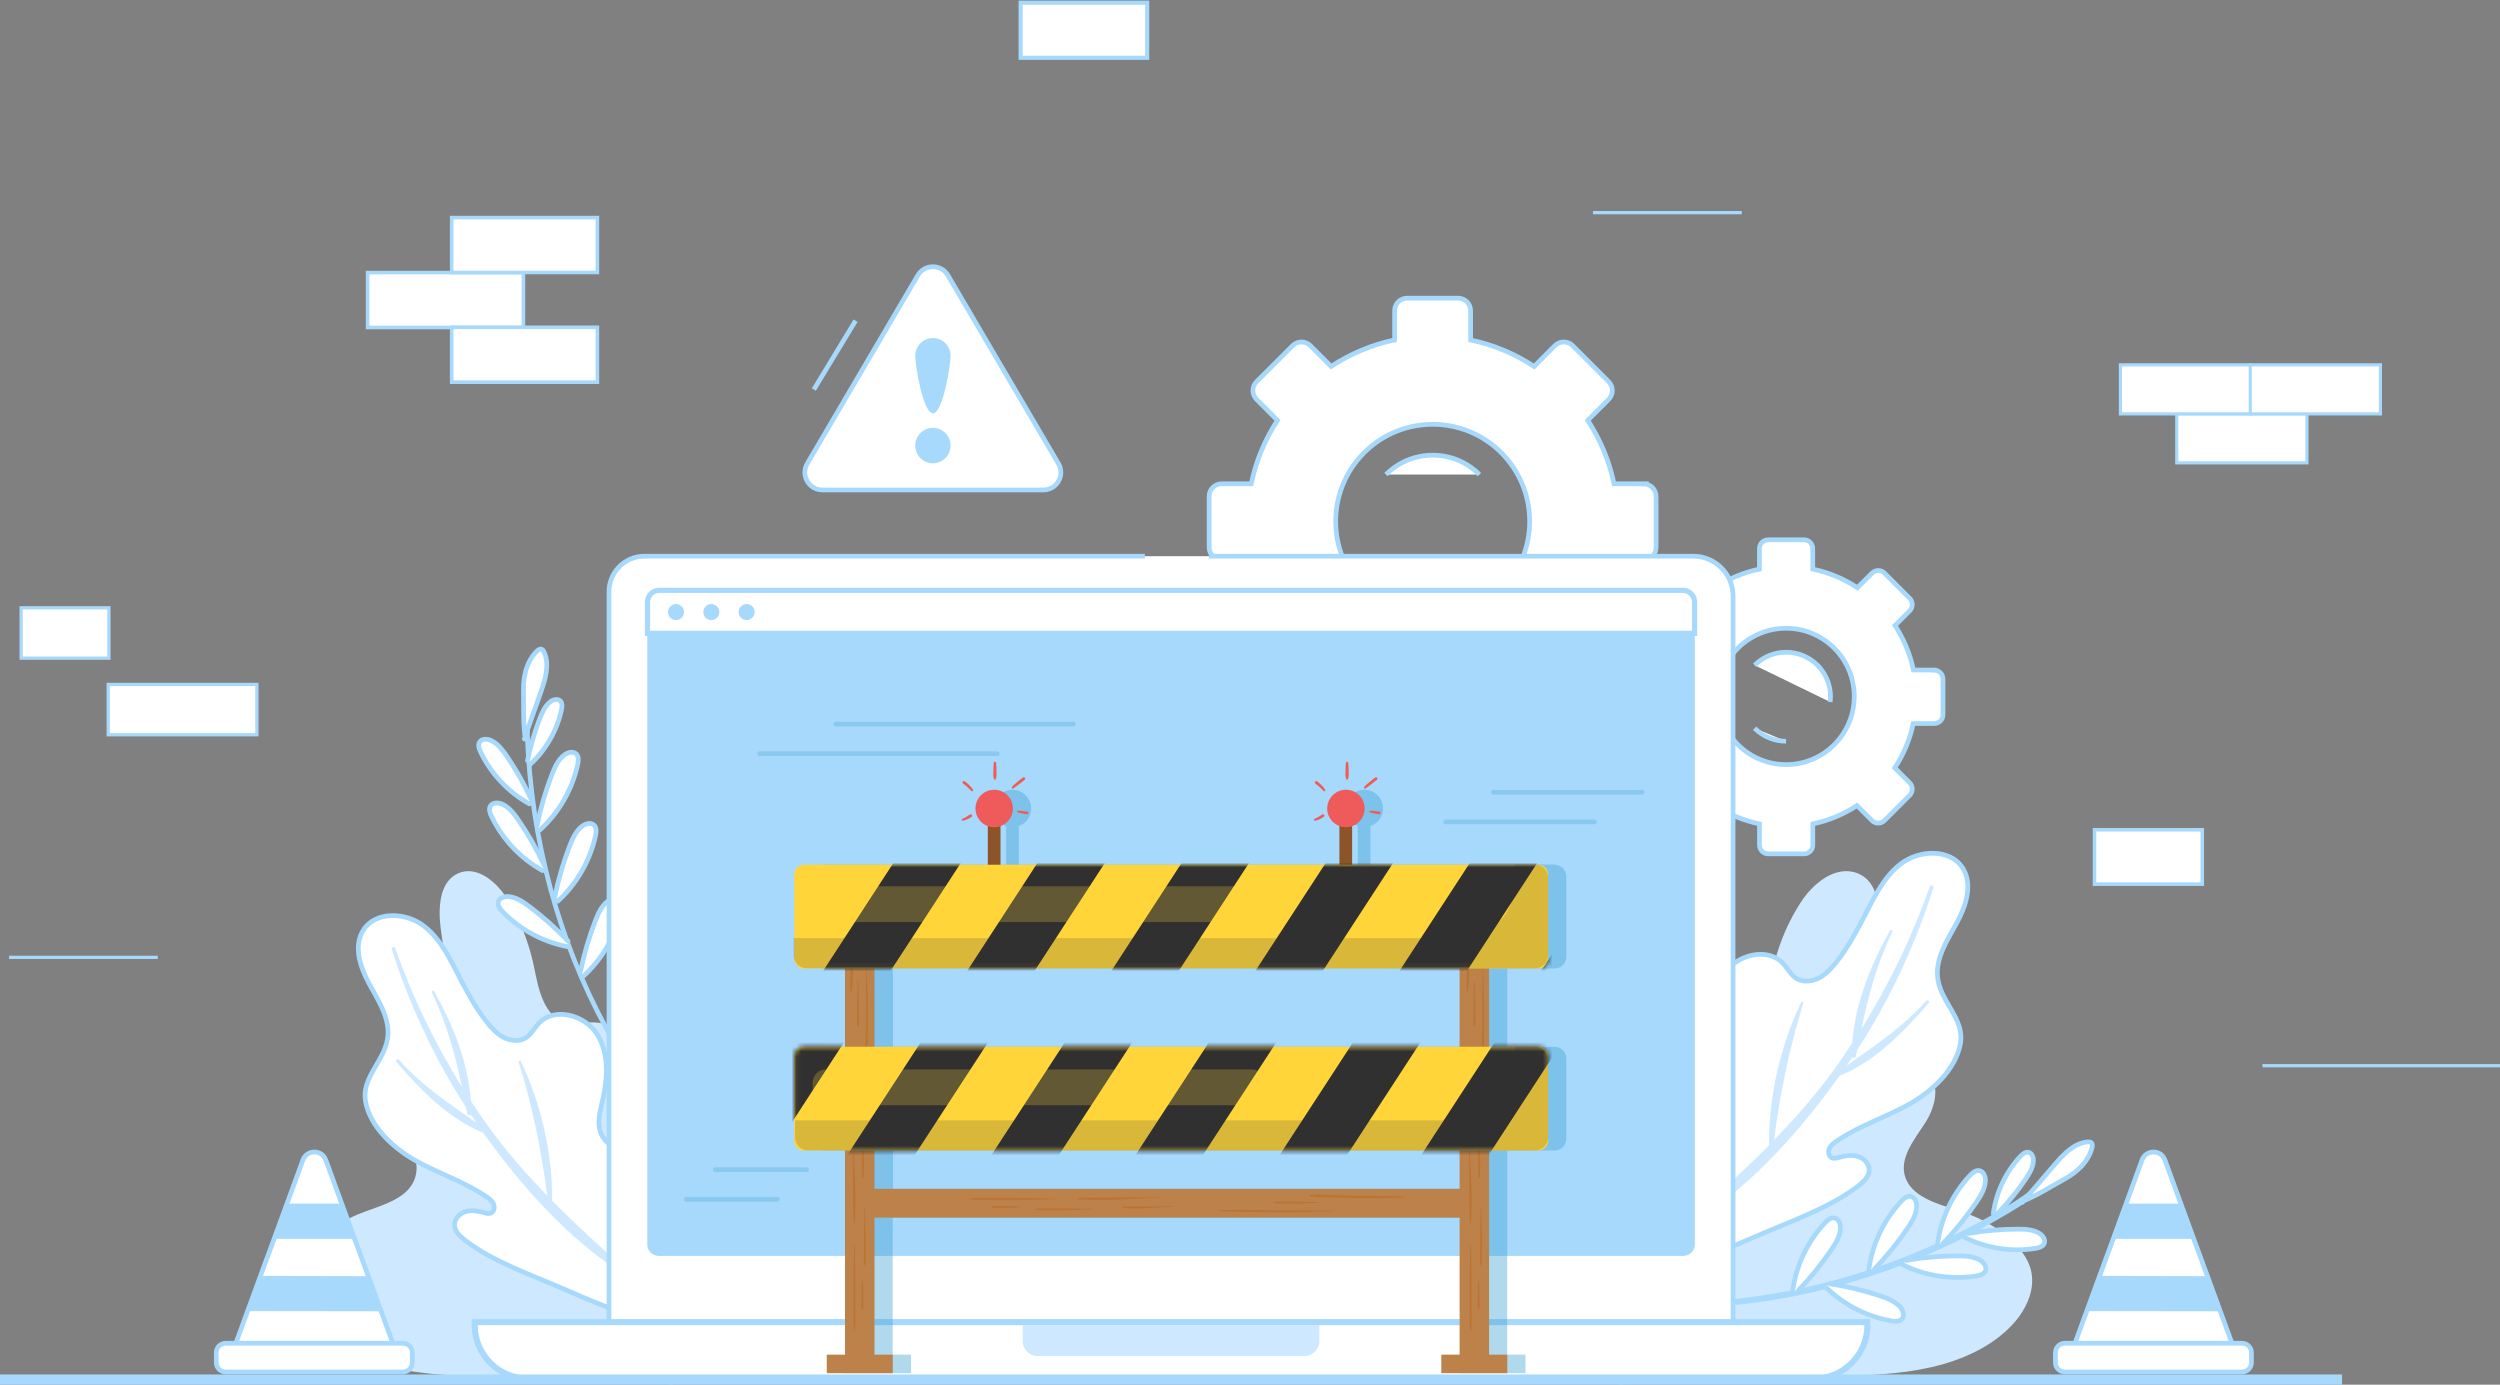 <svg width="529" height="293" viewBox="0 0 529 293" fill="none" xmlns="http://www.w3.org/2000/svg">
<rect x="0" y="0" width="529" height="293" fill="#808080" stroke="none"/>
<g clip-path="url(#clip0_2887_16519)">
<path d="M135.479 224.157C141.962 235.564 145.86 248.4 146.992 261.469C147.57 268.164 147.365 274.872 146.516 281.528C146.04 285.326 148.265 292.768 142.181 292.897C139.428 292.961 136.958 291.365 134.334 290.502C128.481 288.571 122.165 290.361 116.042 291.043C111.167 291.584 106.24 291.416 101.326 291.249C95.19 291.043 88.99 290.824 83.034 289.331C77.078 287.837 71.29 284.953 67.366 280.215C64.639 276.919 62.877 272.451 64.009 268.318C64.614 266.117 65.964 264.198 67.546 262.55C69.862 260.117 72.705 258.186 75.818 256.924C80.436 255.044 86.43 253.872 87.871 249.096C89.067 245.117 86.198 241.203 84.089 237.624C81.979 234.045 80.912 228.624 84.41 226.384C87.138 224.633 90.997 226.101 93.852 224.543C97.698 222.444 97.107 216.831 96.116 212.556C94.894 207.239 93.942 201.857 93.248 196.449C92.695 192.085 92.952 186.497 97.004 184.771C101.197 182.982 105.532 187.012 107.809 190.964C110.073 194.891 111.758 199.153 112.775 203.569C113.546 206.93 113.971 210.496 115.849 213.393C119.271 218.697 122.795 215.569 127.336 216.534C131.092 217.333 133.588 220.835 135.492 224.182L135.479 224.157Z" fill="#CEE9FF"/>
<path d="M143.892 282.056C143.403 280.756 133.356 278.464 131.697 277.833C127.671 276.314 123.696 274.692 119.76 272.953C112.749 269.863 104.478 267.121 98.419 262.447C97.326 261.61 96.181 260.529 96.181 259.151C96.181 257.851 97.287 256.731 98.535 256.37C99.782 255.997 101.133 256.229 102.394 256.589C102.87 256.731 103.384 256.872 103.847 256.692C104.529 256.422 104.722 255.495 104.452 254.812C104.169 254.143 103.564 253.666 102.96 253.254C98.226 249.997 92.605 248.272 87.614 245.401C83.176 242.851 78.236 238.345 77.336 232.989C76.461 227.8 81.671 224.311 82.082 219.161C82.404 215.195 79.986 211.616 78.094 208.114C76.191 204.625 74.75 200.183 76.873 196.823C79.445 192.728 85.864 192.999 89.698 195.947C93.518 198.895 95.512 203.556 97.763 207.831C99.564 211.23 102.522 216.573 105.635 218.942C107.282 220.204 109.726 220.667 111.437 219.483C112.504 218.736 113.109 217.487 113.997 216.534C117.277 213.019 123.709 214.732 126.307 218.788C128.906 222.843 128.584 228.096 127.516 232.796C127.053 234.83 126.461 236.916 126.886 238.95C127.31 240.984 129.163 242.916 131.208 242.581C132.482 242.375 133.549 241.358 134.848 241.28C136.379 241.19 137.704 242.504 138.18 243.971C138.656 245.439 138.476 247.023 138.347 248.555C137.318 260.567 139.801 270.983 143.904 282.082L143.892 282.056Z" fill="white" stroke="#A7D9FC" stroke-miterlimit="10"/>
<path d="M82.906 200.891C86.687 212.736 91.897 223.95 98.638 234.354C98.715 234.778 98.805 235.203 98.882 235.641C98.959 236.014 99.435 236.105 99.667 235.899C100.04 236.465 100.413 237.032 100.799 237.585C95.01 233.465 89.209 229.693 84.41 224.247C84.115 223.912 83.6 224.362 83.883 224.697C88.951 230.62 94.881 236.71 102.239 239.71H102.265C110.176 250.795 119.965 261.894 131.427 269.284C131.916 269.606 132.623 268.911 132.147 268.486C126.886 263.696 121.715 259.01 116.827 254.053C116.942 244.113 114.498 233.517 110.215 224.568C110.099 224.324 109.674 224.453 109.752 224.723C112.672 234.122 114.537 243.302 115.798 252.997C111.385 248.465 107.192 243.701 103.384 238.422C102.098 236.632 100.863 234.817 99.654 232.976C99.036 224.813 95.859 216.753 91.846 209.762C91.678 209.479 91.228 209.685 91.37 209.981C94.508 216.457 96.296 223.114 97.737 229.989C91.987 220.757 87.228 210.882 83.639 200.634C83.484 200.209 82.751 200.453 82.88 200.878L82.906 200.891Z" fill="#CEE9FF"/>
<path d="M130.346 221.234C119.464 202.694 113.186 181.321 111.797 159.794C111.437 154.219 111.411 148.476 113.302 143.21" stroke="#A7D9FC" stroke-linecap="round" stroke-linejoin="round"/>
<path d="M110.948 156.356C112.106 153.073 113.263 149.777 114.421 146.494C115.399 143.712 116.364 140.584 115.103 137.932C114.987 137.7 114.846 137.455 114.601 137.378C114.254 137.249 113.881 137.507 113.611 137.777C111.463 139.876 110.691 143.056 110.768 146.056C110.845 149.056 110.639 153.472 111.192 156.433" fill="white"/>
<path d="M110.948 156.356C112.106 153.073 113.263 149.777 114.421 146.494C115.399 143.712 116.364 140.584 115.103 137.932C114.987 137.7 114.846 137.455 114.601 137.378C114.254 137.249 113.881 137.507 113.611 137.777C111.463 139.876 110.691 143.056 110.768 146.056C110.845 149.056 110.639 153.472 111.192 156.433" stroke="#A7D9FC" stroke-linecap="round" stroke-linejoin="round"/>
<path d="M112.016 170.094C107.565 167.622 103.899 163.733 101.699 159.137C101.378 158.467 101.095 157.643 101.48 157.025C101.956 156.266 103.101 156.317 103.925 156.691C105.314 157.347 106.291 158.635 107.166 159.897C109.147 162.781 110.884 165.845 112.35 169.025" fill="white"/>
<path d="M112.016 170.094C107.565 167.622 103.899 163.733 101.699 159.137C101.378 158.467 101.095 157.643 101.48 157.025C101.956 156.266 103.101 156.317 103.925 156.691C105.314 157.347 106.291 158.635 107.166 159.897C109.147 162.781 110.884 165.845 112.35 169.025" stroke="#A7D9FC" stroke-linecap="round" stroke-linejoin="round"/>
<path d="M114.807 184.218C110.138 181.63 106.304 177.561 104.002 172.746C103.667 172.051 103.371 171.188 103.783 170.531C104.285 169.733 105.481 169.785 106.33 170.184C107.784 170.866 108.813 172.218 109.713 173.544C111.784 176.57 113.611 179.763 115.141 183.098" fill="white"/>
<path d="M114.807 184.218C110.138 181.63 106.304 177.561 104.002 172.746C103.667 172.051 103.371 171.188 103.783 170.531C104.285 169.733 105.481 169.785 106.33 170.184C107.784 170.866 108.813 172.218 109.713 173.544C111.784 176.57 113.611 179.763 115.141 183.098" stroke="#A7D9FC" stroke-linecap="round" stroke-linejoin="round"/>
<path d="M120.235 200.337C114.987 199.372 110.06 196.732 106.343 192.909C105.803 192.355 105.249 191.634 105.43 190.874C105.648 189.96 106.806 189.625 107.745 189.728C109.34 189.921 110.742 190.861 112.029 191.84C114.961 194.042 117.701 196.501 120.21 199.166" fill="white"/>
<path d="M120.235 200.337C114.987 199.372 110.06 196.732 106.343 192.909C105.803 192.355 105.249 191.634 105.43 190.874C105.648 189.96 106.806 189.625 107.745 189.728C109.34 189.921 110.742 190.861 112.029 191.84C114.961 194.042 117.701 196.501 120.21 199.166" stroke="#A7D9FC" stroke-linecap="round" stroke-linejoin="round"/>
<path d="M112.119 161.802C115.476 158.751 117.843 154.644 118.808 150.202C118.949 149.558 119.026 148.785 118.563 148.322C117.997 147.755 117.007 148.039 116.389 148.541C115.322 149.39 114.743 150.704 114.241 151.978C113.122 154.888 112.234 157.888 111.617 160.939" fill="white"/>
<path d="M112.119 161.802C115.476 158.751 117.843 154.644 118.808 150.202C118.949 149.558 119.026 148.785 118.563 148.322C117.997 147.755 117.007 148.039 116.389 148.541C115.322 149.39 114.743 150.704 114.241 151.978C113.122 154.888 112.234 157.888 111.617 160.939" stroke="#A7D9FC" stroke-linecap="round" stroke-linejoin="round"/>
<path d="M114.254 175.617C118.254 171.974 121.084 167.068 122.242 161.776C122.409 161.004 122.499 160.09 121.946 159.536C121.265 158.867 120.094 159.201 119.348 159.794C118.074 160.811 117.38 162.382 116.788 163.901C115.45 167.364 114.395 170.956 113.649 174.6" fill="white"/>
<path d="M114.254 175.617C118.254 171.974 121.084 167.068 122.242 161.776C122.409 161.004 122.499 160.09 121.946 159.536C121.265 158.867 120.094 159.201 119.348 159.794C118.074 160.811 117.38 162.382 116.788 163.901C115.45 167.364 114.395 170.956 113.649 174.6" stroke="#A7D9FC" stroke-linecap="round" stroke-linejoin="round"/>
<path d="M118.023 190.694C122.023 187.05 124.853 182.145 126.011 176.853C126.178 176.081 126.268 175.167 125.715 174.613C125.034 173.943 123.863 174.278 123.117 174.87C121.843 175.888 121.149 177.458 120.557 178.978C119.219 182.441 118.164 186.033 117.418 189.677" fill="white"/>
<path d="M118.023 190.694C122.023 187.05 124.853 182.145 126.011 176.853C126.178 176.081 126.268 175.167 125.715 174.613C125.034 173.943 123.863 174.278 123.117 174.87C121.843 175.888 121.149 177.458 120.557 178.978C119.219 182.441 118.164 186.033 117.418 189.677" stroke="#A7D9FC" stroke-linecap="round" stroke-linejoin="round"/>
<path d="M123.438 206.569C127.439 202.925 130.269 198.02 131.427 192.728C131.594 191.956 131.684 191.042 131.131 190.488C130.449 189.818 129.278 190.153 128.532 190.745C127.259 191.763 126.564 193.333 125.973 194.853C124.635 198.316 123.58 201.908 122.834 205.552" fill="white"/>
<path d="M123.438 206.569C127.439 202.925 130.269 198.02 131.427 192.728C131.594 191.956 131.684 191.042 131.131 190.488C130.449 189.818 129.278 190.153 128.532 190.745C127.259 191.763 126.564 193.333 125.973 194.853C124.635 198.316 123.58 201.908 122.834 205.552" stroke="#A7D9FC" stroke-linecap="round" stroke-linejoin="round"/>
<path d="M350.351 224.157C343.161 235.564 338.838 248.4 337.591 261.469C336.947 268.164 337.179 274.872 338.118 281.528C338.658 285.326 336.188 292.768 342.929 292.897C345.978 292.961 348.73 291.365 351.625 290.502C358.108 288.571 365.119 290.361 371.911 291.043C377.326 291.584 382.793 291.416 388.234 291.249C395.039 291.043 401.921 290.824 408.52 289.331C415.132 287.837 421.551 284.953 425.899 280.215C428.935 276.919 430.877 272.451 429.629 268.318C428.96 266.117 427.455 264.198 425.706 262.55C423.133 260.117 419.982 258.186 416.534 256.924C411.414 255.044 404.764 253.872 403.156 249.096C401.818 245.117 405.008 241.203 407.35 237.624C409.691 234.045 410.874 228.624 406.989 226.384C403.954 224.633 399.683 226.101 396.518 224.543C392.248 222.444 392.917 216.831 393.997 212.556C395.348 207.239 396.416 201.857 397.175 196.449C397.792 192.085 397.496 186.497 393.007 184.771C388.363 182.982 383.552 187.012 381.018 190.964C378.497 194.891 376.644 199.153 375.512 203.569C374.663 206.93 374.187 210.496 372.103 213.393C368.309 218.697 364.398 215.569 359.356 216.534C355.188 217.333 352.409 220.835 350.3 224.182L350.351 224.157Z" fill="#CEE9FF"/>
<path d="M346.634 271.022C347.122 269.683 357.426 267.34 359.124 266.696C363.24 265.138 367.331 263.477 371.357 261.7C378.548 258.533 387.012 255.714 393.225 250.937C394.345 250.074 395.515 248.967 395.515 247.551C395.515 246.212 394.383 245.079 393.097 244.692C391.81 244.319 390.434 244.538 389.148 244.911C388.659 245.053 388.131 245.207 387.668 245.014C386.974 244.731 386.768 243.791 387.051 243.096C387.334 242.401 387.964 241.924 388.582 241.499C393.431 238.152 399.194 236.388 404.314 233.465C408.867 230.852 413.91 226.242 414.836 220.757C415.737 215.453 410.385 211.874 409.974 206.582C409.652 202.526 412.109 198.844 414.064 195.265C416.02 191.685 417.486 187.14 415.325 183.703C412.688 179.518 406.115 179.789 402.191 182.802C398.281 185.827 396.235 190.604 393.933 194.969C392.093 198.458 389.058 203.93 385.867 206.35C384.169 207.638 381.674 208.114 379.925 206.904C378.831 206.131 378.214 204.857 377.3 203.878C373.943 200.273 367.357 202.037 364.694 206.183C362.031 210.341 362.353 215.723 363.446 220.526C363.922 222.599 364.527 224.749 364.089 226.835C363.652 228.92 361.761 230.89 359.664 230.555C358.352 230.337 357.259 229.307 355.934 229.229C354.365 229.139 353.001 230.491 352.525 231.985C352.049 233.491 352.216 235.1 352.358 236.671C353.413 248.98 350.866 259.653 346.659 271.009L346.634 271.022Z" fill="white" stroke="#A7D9FC" stroke-miterlimit="10"/>
<path d="M409.112 187.874C405.24 200.016 399.902 211.5 392.994 222.161C392.904 222.599 392.827 223.036 392.737 223.474C392.659 223.86 392.171 223.951 391.926 223.732C391.54 224.311 391.154 224.89 390.769 225.457C396.699 221.234 402.642 217.371 407.555 211.783C407.851 211.436 408.392 211.899 408.096 212.247C402.899 218.311 396.827 224.556 389.289 227.633C389.289 227.633 389.263 227.633 389.251 227.633C381.147 238.989 371.126 250.357 359.369 257.928C358.867 258.25 358.147 257.542 358.635 257.104C364.025 252.199 369.325 247.396 374.342 242.323C374.213 232.139 376.734 221.285 381.108 212.105C381.224 211.861 381.661 211.977 381.584 212.26C378.6 221.89 376.683 231.289 375.384 241.229C379.899 236.581 384.195 231.701 388.106 226.307C389.431 224.478 390.691 222.611 391.926 220.719C392.569 212.35 395.811 204.11 399.927 196.938C400.095 196.642 400.558 196.848 400.416 197.17C397.2 203.814 395.374 210.625 393.894 217.667C399.786 208.204 404.661 198.084 408.34 187.591C408.494 187.153 409.253 187.398 409.112 187.849V187.874Z" fill="#CEE9FF"/>
<path d="M363.343 276.34C368.72 276.146 374.084 275.348 379.359 274.331C384.633 273.314 389.971 271.923 395.155 270.262C405.484 266.941 415.441 262.421 424.767 256.859C429.591 253.975 434.582 250.692 437.695 245.877C438.055 245.323 437.193 244.641 436.768 245.169C433.578 249.134 429.616 252.186 425.307 254.838C420.998 257.49 416.174 260.117 411.402 262.357C401.728 266.915 391.553 270.378 381.095 272.631C375.229 273.893 369.299 274.666 363.331 275.335C362.687 275.413 362.662 276.391 363.331 276.365L363.343 276.34Z" fill="#A7D9FC"/>
<path d="M427.905 254.426C430.169 251.787 432.446 249.134 434.71 246.495C436.627 244.267 438.852 241.86 441.785 241.628C442.042 241.602 442.325 241.615 442.518 241.783C442.801 242.027 442.763 242.478 442.673 242.838C441.94 245.748 439.573 248.001 436.936 249.443C434.299 250.885 430.581 253.254 427.751 254.259" fill="white"/>
<path d="M427.905 254.426C430.169 251.787 432.446 249.134 434.71 246.495C436.627 244.267 438.852 241.86 441.785 241.628C442.042 241.602 442.325 241.615 442.518 241.783C442.801 242.027 442.763 242.478 442.673 242.838C441.94 245.748 439.573 248.001 436.936 249.443C434.299 250.885 430.581 253.254 427.751 254.259" stroke="#A7D9FC" stroke-linecap="round" stroke-linejoin="round"/>
<path d="M415.814 261.881C420.38 264.147 425.654 264.958 430.684 264.16C431.417 264.044 432.253 263.812 432.549 263.13C432.909 262.306 432.215 261.391 431.443 260.928C430.118 260.155 428.497 260.078 426.966 260.091C423.468 260.091 419.969 260.4 416.521 260.992" fill="white"/>
<path d="M415.814 261.881C420.38 264.147 425.654 264.958 430.684 264.16C431.417 264.044 432.253 263.812 432.549 263.13C432.909 262.306 432.215 261.391 431.443 260.928C430.118 260.155 428.497 260.078 426.966 260.091C423.468 260.091 419.969 260.4 416.521 260.992" stroke="#A7D9FC" stroke-linecap="round" stroke-linejoin="round"/>
<path d="M402.603 267.61C407.375 269.979 412.907 270.829 418.168 270.005C418.94 269.889 419.801 269.644 420.11 268.936C420.483 268.074 419.763 267.108 418.94 266.632C417.55 265.821 415.865 265.743 414.257 265.743C410.591 265.743 406.925 266.065 403.323 266.696" fill="white"/>
<path d="M402.603 267.61C407.375 269.979 412.907 270.829 418.168 270.005C418.94 269.889 419.801 269.644 420.11 268.936C420.483 268.074 419.763 267.108 418.94 266.632C417.55 265.821 415.865 265.743 414.257 265.743C410.591 265.743 406.925 266.065 403.323 266.696" stroke="#A7D9FC" stroke-linecap="round" stroke-linejoin="round"/>
<path d="M386.266 272.284C390.048 276.056 395.001 278.618 400.262 279.507C401.021 279.636 401.934 279.687 402.449 279.108C403.079 278.412 402.693 277.267 402.076 276.558C401.008 275.348 399.438 274.743 397.908 274.228C394.435 273.069 390.859 272.207 387.231 271.64" fill="white"/>
<path d="M386.266 272.284C390.048 276.056 395.001 278.618 400.262 279.507C401.021 279.636 401.934 279.687 402.449 279.108C403.079 278.412 402.693 277.267 402.076 276.558C401.008 275.348 399.438 274.743 397.908 274.228C394.435 273.069 390.859 272.207 387.231 271.64" stroke="#A7D9FC" stroke-linecap="round" stroke-linejoin="round"/>
<path d="M421.782 256.782C422.387 252.289 424.419 248.001 427.52 244.679C427.97 244.203 428.549 243.701 429.205 243.817C429.989 243.958 430.324 244.937 430.26 245.735C430.169 247.1 429.411 248.323 428.652 249.456C426.902 252.031 424.934 254.465 422.773 256.705" fill="white"/>
<path d="M421.782 256.782C422.387 252.289 424.419 248.001 427.52 244.679C427.97 244.203 428.549 243.701 429.205 243.817C429.989 243.958 430.324 244.937 430.26 245.735C430.169 247.1 429.411 248.323 428.652 249.456C426.902 252.031 424.934 254.465 422.773 256.705" stroke="#A7D9FC" stroke-linecap="round" stroke-linejoin="round"/>
<path d="M409.987 263.181C410.707 257.812 413.138 252.688 416.83 248.735C417.37 248.156 418.065 247.564 418.837 247.705C419.776 247.885 420.175 249.044 420.097 249.997C419.982 251.632 419.094 253.087 418.168 254.439C416.071 257.516 413.73 260.413 411.157 263.091" fill="white"/>
<path d="M409.987 263.181C410.707 257.812 413.138 252.688 416.83 248.735C417.37 248.156 418.065 247.564 418.837 247.705C419.776 247.885 420.175 249.044 420.097 249.997C419.982 251.632 419.094 253.087 418.168 254.439C416.071 257.516 413.73 260.413 411.157 263.091" stroke="#A7D9FC" stroke-linecap="round" stroke-linejoin="round"/>
<path d="M395.451 268.64C396.171 263.271 398.602 258.147 402.294 254.194C402.834 253.615 403.529 253.023 404.301 253.164C405.24 253.345 405.639 254.503 405.562 255.456C405.446 257.091 404.558 258.546 403.632 259.898C401.548 262.975 399.194 265.872 396.621 268.55" fill="white"/>
<path d="M395.451 268.64C396.171 263.271 398.602 258.147 402.294 254.194C402.834 253.615 403.529 253.023 404.301 253.164C405.24 253.345 405.639 254.503 405.562 255.456C405.446 257.091 404.558 258.546 403.632 259.898C401.548 262.975 399.194 265.872 396.621 268.55" stroke="#A7D9FC" stroke-linecap="round" stroke-linejoin="round"/>
<path d="M379.32 273.198C380.04 267.829 382.471 262.705 386.163 258.752C386.704 258.173 387.398 257.58 388.17 257.722C389.109 257.902 389.508 259.061 389.431 260.014C389.315 261.649 388.427 263.104 387.501 264.456C385.404 267.533 383.063 270.43 380.491 273.108" fill="white"/>
<path d="M379.32 273.198C380.04 267.829 382.471 262.705 386.163 258.752C386.704 258.173 387.398 257.58 388.17 257.722C389.109 257.902 389.508 259.061 389.431 260.014C389.315 261.649 388.427 263.104 387.501 264.456C385.404 267.533 383.063 270.43 380.491 273.108" stroke="#A7D9FC" stroke-linecap="round" stroke-linejoin="round"/>
<path d="M347.791 102.37H341.527C340.524 97.504 338.594 92.972 335.97 88.942L340.395 84.513C341.424 83.483 341.424 81.809 340.395 80.766L332.767 73.131C331.738 72.101 330.065 72.101 329.024 73.131L324.624 77.547C320.598 74.895 316.057 72.963 311.182 71.946V65.74C311.182 64.273 309.998 63.088 308.532 63.088H297.752C296.286 63.088 295.102 64.273 295.102 65.74V71.933C290.227 72.951 285.686 74.895 281.66 77.534L277.261 73.131C276.232 72.101 274.559 72.101 273.517 73.131L265.889 80.766C264.86 81.796 264.86 83.47 265.889 84.513L270.314 88.942C267.69 92.972 265.761 97.504 264.77 102.37H258.506C257.039 102.37 255.856 103.555 255.856 105.023V115.812C255.856 117.28 257.039 118.464 258.506 118.464H264.822C265.838 123.305 267.767 127.825 270.392 131.829L265.889 136.335C264.86 137.365 264.86 139.039 265.889 140.082L273.517 147.717C274.546 148.747 276.219 148.747 277.261 147.717L281.776 143.197C285.776 145.811 290.266 147.73 295.102 148.734V155.12C295.102 156.588 296.286 157.772 297.752 157.772H308.532C309.998 157.772 311.182 156.588 311.182 155.12V148.734C316.018 147.73 320.508 145.811 324.508 143.197L329.024 147.717C330.053 148.747 331.725 148.747 332.767 147.717L340.395 140.082C341.424 139.052 341.424 137.378 340.395 136.335L335.893 131.829C338.517 127.825 340.446 123.318 341.463 118.477H347.779C349.245 118.477 350.428 117.293 350.428 115.825V105.036C350.428 103.568 349.245 102.383 347.779 102.383L347.791 102.37ZM288.645 124.838C280.631 116.829 280.631 103.812 288.645 95.791C296.659 87.783 309.651 87.783 317.665 95.791C325.679 103.812 325.679 116.829 317.665 124.838C309.651 132.859 296.659 132.859 288.645 124.838ZM293.276 100.413C298.73 94.954 307.58 94.954 313.047 100.413H293.276Z" fill="white"/>
<path d="M293.276 100.413C298.73 94.954 307.58 94.954 313.047 100.413M347.791 102.37H341.527C340.524 97.504 338.594 92.972 335.97 88.942L340.395 84.513C341.424 83.483 341.424 81.809 340.395 80.766L332.767 73.131C331.738 72.101 330.065 72.101 329.024 73.131L324.624 77.547C320.598 74.895 316.057 72.963 311.182 71.946V65.74C311.182 64.273 309.998 63.088 308.532 63.088H297.752C296.286 63.088 295.102 64.273 295.102 65.74V71.933C290.227 72.951 285.686 74.895 281.66 77.534L277.261 73.131C276.232 72.101 274.559 72.101 273.517 73.131L265.889 80.766C264.86 81.796 264.86 83.47 265.889 84.513L270.314 88.942C267.69 92.972 265.761 97.504 264.77 102.37H258.506C257.039 102.37 255.856 103.555 255.856 105.023V115.812C255.856 117.28 257.039 118.464 258.506 118.464H264.822C265.838 123.305 267.767 127.825 270.392 131.829L265.889 136.335C264.86 137.365 264.86 139.039 265.889 140.082L273.517 147.717C274.546 148.747 276.219 148.747 277.261 147.717L281.776 143.197C285.776 145.811 290.266 147.73 295.102 148.734V155.12C295.102 156.588 296.286 157.772 297.752 157.772H308.532C309.998 157.772 311.182 156.588 311.182 155.12V148.734C316.018 147.73 320.508 145.811 324.508 143.197L329.024 147.717C330.053 148.747 331.725 148.747 332.767 147.717L340.395 140.082C341.424 139.052 341.424 137.378 340.395 136.335L335.893 131.829C338.517 127.825 340.446 123.318 341.463 118.477H347.779C349.245 118.477 350.428 117.293 350.428 115.825V105.036C350.428 103.568 349.245 102.383 347.779 102.383L347.791 102.37ZM288.645 124.838C280.631 116.829 280.631 103.812 288.645 95.791C296.659 87.783 309.651 87.783 317.665 95.791C325.679 103.812 325.679 116.829 317.665 124.838C309.651 132.859 296.659 132.859 288.645 124.838Z" stroke="#A7D9FC" stroke-miterlimit="10"/>
<path d="M409.279 141.781H404.88C404.172 138.356 402.822 135.176 400.982 132.357L404.095 129.241C404.815 128.52 404.815 127.335 404.095 126.614L398.744 121.258C398.023 120.537 396.84 120.537 396.12 121.258L393.02 124.361C390.19 122.494 387.012 121.142 383.578 120.421V116.07C383.578 115.04 382.742 114.216 381.725 114.216H374.149C373.12 114.216 372.296 115.052 372.296 116.07V120.421C368.875 121.142 365.685 122.494 362.855 124.361L359.767 121.271C359.047 120.55 357.864 120.55 357.143 121.271L351.792 126.627C351.072 127.348 351.072 128.533 351.792 129.254L354.905 132.369C353.065 135.202 351.715 138.382 351.007 141.807H346.608C345.579 141.807 344.756 142.644 344.756 143.661V151.244C344.756 152.274 345.592 153.099 346.608 153.099H351.046C351.766 156.498 353.117 159.665 354.956 162.484L351.792 165.652C351.072 166.373 351.072 167.557 351.792 168.278L357.143 173.634C357.864 174.355 359.047 174.355 359.767 173.634L362.945 170.454C365.749 172.295 368.913 173.634 372.309 174.343V178.823C372.309 179.853 373.145 180.677 374.162 180.677H381.738C382.767 180.677 383.591 179.84 383.591 178.823V174.343C386.987 173.634 390.138 172.282 392.942 170.454L396.12 173.634C396.84 174.355 398.023 174.355 398.744 173.634L404.095 168.278C404.815 167.557 404.815 166.373 404.095 165.652L400.931 162.484C402.783 159.678 404.134 156.51 404.841 153.099H409.279C410.308 153.099 411.131 152.262 411.131 151.244V143.661C411.131 142.631 410.295 141.807 409.279 141.807V141.781ZM367.743 157.566C362.108 151.94 362.108 142.798 367.743 137.159C373.377 131.533 382.497 131.533 388.131 137.159C393.766 142.798 393.766 151.94 388.131 157.566C382.497 163.205 373.377 163.205 367.743 157.566Z" fill="white" stroke="#A7D9FC" stroke-miterlimit="10"/>
<path d="M377.931 156.845C375.525 156.845 373.12 155.931 371.28 154.09L377.931 156.845Z" fill="white"/>
<path d="M377.931 156.845C375.525 156.845 373.12 155.931 371.28 154.09" stroke="#A7D9FC" stroke-miterlimit="10"/>
<path d="M371.28 140.764C374.959 137.095 380.915 137.095 384.581 140.764C386.704 142.888 387.604 145.773 387.27 148.541" fill="white"/>
<path d="M371.28 140.764C374.959 137.095 380.915 137.095 384.581 140.764C386.704 142.888 387.604 145.773 387.27 148.541" stroke="#A7D9FC" stroke-miterlimit="10"/>
<path d="M255.804 117.692H358.288C362.945 117.692 366.714 121.464 366.714 126.125V280.395H128.867V125.198C128.867 121.052 132.224 117.692 136.366 117.692H242.246" fill="white"/>
<path d="M255.804 117.692H358.288C362.945 117.692 366.714 121.464 366.714 126.125V280.395H128.867V125.198C128.867 121.052 132.224 117.692 136.366 117.692H242.246" stroke="#A7D9FC" stroke-miterlimit="10"/>
<path d="M111.771 291.738C105.532 291.738 100.451 286.652 100.451 280.408V279.764H395.142V280.408C395.142 286.652 390.061 291.738 383.822 291.738H111.771Z" fill="white"/>
<path d="M394.499 280.395C394.499 286.305 389.714 291.082 383.822 291.082H111.771C105.867 291.082 101.095 286.292 101.095 280.395H394.499ZM395.785 279.108H99.808V280.395C99.808 287 105.172 292.369 111.771 292.369H383.809C390.408 292.369 395.772 287 395.772 280.395V279.108H395.785Z" fill="#A7D9FC"/>
<path d="M216.403 280.395H279.177V283.743C279.177 285.507 277.749 286.949 275.974 286.949H219.593C217.831 286.949 216.39 285.52 216.39 283.743V280.395H216.403Z" fill="#CEE9FF"/>
<path d="M359.124 127.232V263.374C359.124 264.971 357.774 266.258 356.114 266.258H139.479C137.82 266.258 136.469 264.971 136.469 263.374V127.232C136.469 125.636 137.82 124.348 139.479 124.348H356.114C357.774 124.348 359.124 125.636 359.124 127.232Z" fill="#A7D9FC" stroke="white" stroke-miterlimit="10"/>
<path d="M137.01 134.018V127.4C137.01 126.035 138.116 124.915 139.479 124.915H356.114C357.478 124.915 358.584 126.022 358.584 127.4V134.018H137.01Z" fill="white"/>
<path d="M356.114 125.468C357.169 125.468 358.031 126.331 358.031 127.4V133.464H137.563V127.4C137.563 126.331 138.425 125.468 139.479 125.468H356.114ZM356.114 124.361H139.479C137.82 124.361 136.456 125.713 136.456 127.4V134.571H359.124V127.4C359.124 125.713 357.774 124.361 356.101 124.361H356.114Z" fill="#A7D9FC"/>
<path d="M495.581 290.837H0V293H495.581V290.837Z" fill="#A7D9FC"/>
<path d="M242.748 0.566H215.966V12.231H242.748V0.566Z" fill="white" stroke="#A7D9FC" stroke-width="0.87" stroke-miterlimit="10"/>
<path d="M23.051 128.61H4.476V139.271H23.051V128.61Z" fill="white" stroke="#A7D9FC" stroke-width="0.69" stroke-miterlimit="10"/>
<path d="M110.755 57.681H77.786V69.294H110.755V57.681Z" fill="white" stroke="#A7D9FC" stroke-width="0.76" stroke-miterlimit="10"/>
<path d="M126.41 69.255H95.576V80.869H126.41V69.255Z" fill="white" stroke="#A7D9FC" stroke-width="0.76" stroke-miterlimit="10"/>
<path d="M126.41 46.042H95.576V57.655H126.41V46.042Z" fill="white" stroke="#A7D9FC" stroke-width="0.76" stroke-miterlimit="10"/>
<path d="M488.145 87.564H460.605V97.941H488.145V87.564Z" fill="white" stroke="#A7D9FC" stroke-width="0.67" stroke-miterlimit="10"/>
<path d="M476.221 77.2H448.68V87.577H476.221V77.2Z" fill="white" stroke="#A7D9FC" stroke-width="0.67" stroke-miterlimit="10"/>
<path d="M503.697 77.2H476.157V87.577H503.697V77.2Z" fill="white" stroke="#A7D9FC" stroke-width="0.67" stroke-miterlimit="10"/>
<path d="M466.007 175.579H443.2V187.089H466.007V175.579Z" fill="white" stroke="#A7D9FC" stroke-width="0.75" stroke-miterlimit="10"/>
<path d="M54.361 144.82H22.897V155.48H54.361V144.82Z" fill="white" stroke="#A7D9FC" stroke-width="0.69" stroke-miterlimit="10"/>
<g style="mix-blend-mode:multiply" opacity="0.4">
<g style="mix-blend-mode:screen" opacity="0.24">
<path d="M207.849 165.549L209.586 167.21C209.084 166.579 208.505 166.012 207.849 165.549Z" fill="#3CA1D3"/>
</g>
<g style="mix-blend-mode:screen" opacity="0.24">
<path d="M207.527 173.48C208.171 173.3 208.775 173.004 209.303 172.604L207.527 173.48Z" fill="#3CA1D3"/>
</g>
<g style="mix-blend-mode:screen" opacity="0.24">
<path d="M282.38 165.549L284.117 167.21C283.615 166.579 283.036 166.012 282.38 165.549Z" fill="#3CA1D3"/>
</g>
<g style="mix-blend-mode:screen" opacity="0.24">
<path d="M282.059 173.48C282.702 173.3 283.307 173.004 283.834 172.604L282.059 173.48Z" fill="#3CA1D3"/>
</g>
<path d="M329.332 183.007C329.126 182.956 328.921 182.93 328.702 182.93H324.457V182.969H289.996V174.793C291.539 174.252 292.658 172.797 292.658 171.072C292.658 168.883 290.883 167.107 288.696 167.107C286.51 167.107 284.734 168.883 284.734 171.072C284.734 172.772 285.802 174.201 287.294 174.767V182.982H215.593V174.793C217.111 174.239 218.204 172.797 218.204 171.085C218.204 168.896 216.429 167.12 214.242 167.12C212.055 167.12 210.28 168.896 210.28 171.085C210.28 172.797 211.374 174.239 212.892 174.793V182.982H174.404C173.04 182.982 171.934 184.089 171.934 185.454V198.522H171.78V202.14C171.78 202.732 171.973 203.273 172.281 203.724C172.706 204.457 173.491 204.947 174.404 204.947H182.662V221.504H174.404C173.04 221.504 171.934 222.611 171.934 223.976V240.984C171.934 242.349 173.04 243.456 174.404 243.456H174.828C174.828 243.456 174.854 243.456 174.867 243.456H182.675V286.64H178.803V290.567H192.773V286.64H188.901V257.645H312.7V286.64H308.828V290.567H322.798V286.64H318.926V243.456H328.65C328.65 243.456 328.676 243.456 328.689 243.456H328.959C330.323 243.456 331.429 242.349 331.429 240.984V223.976C331.429 222.611 330.323 221.504 328.959 221.504H318.939V204.947H328.959C330.323 204.947 331.429 203.839 331.429 202.475V185.467C331.429 184.218 330.49 183.188 329.281 183.033L329.332 183.007ZM188.952 221.491V204.934H312.751V221.491H188.952ZM188.952 251.555V243.443H312.751V251.555H188.952Z" fill="#3CA1D3"/>
</g>
<path d="M286.111 173.712H283.422V183.252H286.111V173.712Z" fill="#8E5429"/>
<path d="M211.708 173.712H209.02V183.252H211.708V173.712Z" fill="#8E5429"/>
<path d="M288.761 171.072C288.761 173.261 286.985 175.038 284.799 175.038C282.612 175.038 280.837 173.261 280.837 171.072C280.837 168.883 282.612 167.107 284.799 167.107C286.985 167.107 288.761 168.883 288.761 171.072Z" fill="#EF5B5B"/>
<path d="M210.37 175.038C212.558 175.038 214.332 173.262 214.332 171.072C214.332 168.882 212.558 167.107 210.37 167.107C208.182 167.107 206.408 168.882 206.408 171.072C206.408 173.262 208.182 175.038 210.37 175.038Z" fill="#EF5B5B"/>
<g style="mix-blend-mode:screen">
<path d="M207.708 168.871C208.415 168.162 209.573 168.162 210.28 168.871C210.988 169.579 210.988 170.737 210.28 171.446C209.573 172.154 208.415 172.154 207.708 171.446C207 170.737 207 169.579 207.708 168.871Z" fill="#EF5B5B"/>
</g>
<g style="mix-blend-mode:screen">
<path d="M282.329 168.871C283.036 168.162 284.194 168.162 284.902 168.871C285.609 169.579 285.609 170.737 284.902 171.446C284.194 172.154 283.036 172.154 282.329 171.446C281.621 170.737 281.621 169.579 282.329 168.871Z" fill="#EF5B5B"/>
</g>
<path d="M210.293 161.39C210.216 161.982 210.203 162.562 210.19 163.154C210.177 163.746 210.113 164.351 210.357 164.892C210.409 165.021 210.64 165.021 210.692 164.892C210.808 164.622 210.859 164.351 210.859 164.055C210.859 163.759 210.859 163.45 210.859 163.154C210.846 162.562 210.833 161.97 210.756 161.39C210.718 161.094 210.332 161.094 210.293 161.39Z" fill="#EF5B5B"/>
<path d="M205.881 167.094C205.662 166.72 205.366 166.399 205.058 166.09C204.916 165.948 204.762 165.793 204.595 165.665C204.504 165.587 204.414 165.51 204.324 165.446C204.209 165.369 204.093 165.266 203.951 165.278C203.771 165.291 203.643 165.433 203.681 165.626C203.707 165.768 203.823 165.832 203.926 165.922C204.016 165.999 204.119 166.064 204.209 166.141C204.17 166.115 204.247 166.167 204.247 166.167C204.26 166.167 204.273 166.193 204.299 166.205C204.337 166.231 204.376 166.27 204.414 166.308C204.492 166.373 204.582 166.45 204.659 166.514C204.968 166.785 205.238 167.094 205.546 167.377C205.726 167.544 206.022 167.326 205.894 167.107L205.881 167.094Z" fill="#EF5B5B"/>
<path d="M214.332 166.849C214.577 166.733 214.795 166.566 215.014 166.411C215.233 166.257 215.451 166.064 215.683 165.896C215.914 165.729 216.133 165.549 216.352 165.381C216.455 165.304 216.558 165.227 216.648 165.15C216.789 165.047 216.956 164.931 216.931 164.738C216.931 164.622 216.853 164.544 216.751 164.493C216.583 164.429 216.442 164.532 216.313 164.635C216.185 164.738 216.069 164.828 215.94 164.918C215.721 165.085 215.503 165.266 215.284 165.446C214.86 165.806 214.384 166.154 214.075 166.605C213.959 166.772 214.178 166.926 214.319 166.849H214.332Z" fill="#EF5B5B"/>
<path d="M215.336 171.883C215.516 171.935 215.696 171.999 215.876 172.038C216.056 172.076 216.236 172.115 216.416 172.154C216.596 172.192 216.776 172.218 216.956 172.244C217.059 172.257 217.175 172.295 217.278 172.295C217.407 172.295 217.497 172.257 217.587 172.179C217.651 172.128 217.664 171.986 217.625 171.922C217.484 171.716 217.265 171.703 217.034 171.677C216.854 171.652 216.673 171.626 216.493 171.613C216.313 171.6 216.133 171.574 215.953 171.561C215.773 171.549 215.58 171.549 215.387 171.549C215.181 171.549 215.143 171.845 215.336 171.896V171.883Z" fill="#EF5B5B"/>
<path d="M203.63 173.634C203.72 173.634 203.81 173.634 203.9 173.634C203.99 173.634 204.067 173.596 204.157 173.57C204.337 173.518 204.504 173.454 204.672 173.377C204.98 173.235 205.289 173.068 205.559 172.862C205.688 172.772 205.765 172.604 205.662 172.45C205.585 172.321 205.392 172.244 205.251 172.347C204.98 172.54 204.71 172.72 204.414 172.888C204.273 172.965 204.119 173.029 203.977 173.106C203.9 173.145 203.836 173.184 203.758 173.209C203.681 173.235 203.617 173.3 203.553 173.338C203.424 173.416 203.475 173.647 203.63 173.634Z" fill="#EF5B5B"/>
<path d="M284.812 161.39C284.734 161.982 284.721 162.562 284.709 163.154C284.696 163.746 284.631 164.351 284.876 164.892C284.927 165.021 285.159 165.021 285.21 164.892C285.326 164.622 285.378 164.351 285.378 164.055C285.378 163.759 285.378 163.45 285.378 163.154C285.365 162.562 285.352 161.97 285.275 161.39C285.236 161.094 284.85 161.094 284.812 161.39Z" fill="#EF5B5B"/>
<path d="M280.412 167.094C280.194 166.72 279.898 166.399 279.589 166.09C279.447 165.948 279.293 165.793 279.126 165.665C279.036 165.587 278.946 165.51 278.856 165.446C278.74 165.369 278.624 165.266 278.483 165.278C278.303 165.291 278.174 165.433 278.213 165.626C278.238 165.768 278.354 165.832 278.457 165.922C278.547 165.999 278.65 166.064 278.74 166.141C278.701 166.115 278.779 166.167 278.779 166.167C278.791 166.167 278.804 166.193 278.83 166.205C278.869 166.231 278.907 166.27 278.946 166.308C279.023 166.373 279.113 166.45 279.19 166.514C279.499 166.785 279.769 167.094 280.078 167.377C280.258 167.544 280.554 167.326 280.425 167.107L280.412 167.094Z" fill="#EF5B5B"/>
<path d="M288.864 166.849C289.108 166.733 289.327 166.566 289.545 166.411C289.764 166.257 289.983 166.064 290.214 165.896C290.446 165.729 290.664 165.549 290.883 165.381C290.986 165.304 291.089 165.227 291.179 165.15C291.32 165.047 291.488 164.931 291.462 164.738C291.462 164.622 291.385 164.544 291.282 164.493C291.115 164.429 290.973 164.532 290.845 164.635C290.716 164.738 290.6 164.828 290.471 164.918C290.253 165.085 290.034 165.266 289.815 165.446C289.391 165.806 288.915 166.154 288.606 166.605C288.49 166.772 288.709 166.926 288.851 166.849H288.864Z" fill="#EF5B5B"/>
<path d="M289.854 171.883C290.034 171.935 290.214 171.999 290.394 172.038C290.574 172.076 290.754 172.115 290.935 172.154C291.115 172.192 291.295 172.218 291.475 172.244C291.578 172.257 291.694 172.295 291.796 172.295C291.925 172.295 292.015 172.257 292.105 172.179C292.169 172.128 292.182 171.986 292.144 171.922C292.002 171.716 291.784 171.703 291.552 171.677C291.372 171.652 291.192 171.626 291.012 171.613C290.832 171.6 290.652 171.574 290.471 171.561C290.291 171.549 290.098 171.549 289.905 171.549C289.7 171.549 289.661 171.845 289.854 171.896V171.883Z" fill="#EF5B5B"/>
<path d="M278.148 173.634C278.238 173.634 278.328 173.634 278.418 173.634C278.508 173.634 278.586 173.596 278.676 173.57C278.856 173.518 279.023 173.454 279.19 173.377C279.499 173.235 279.808 173.068 280.078 172.862C280.206 172.772 280.284 172.604 280.181 172.45C280.103 172.321 279.911 172.244 279.769 172.347C279.499 172.54 279.229 172.72 278.933 172.888C278.791 172.965 278.637 173.029 278.496 173.106C278.418 173.145 278.354 173.184 278.277 173.209C278.2 173.235 278.135 173.3 278.071 173.338C277.942 173.416 277.994 173.647 278.148 173.634Z" fill="#EF5B5B"/>
<path d="M185.042 185.75H178.803V287.708H185.042V185.75Z" fill="#BC824A"/>
<path d="M309.973 251.555H183.974V257.645H309.973V251.555Z" fill="#BC824A"/>
<g opacity="0.36">
<path d="M180.321 189.548C180.167 192.896 180.205 196.256 180.141 199.604C180.102 201.252 180.077 202.9 180.025 204.548C179.974 206.196 179.807 207.985 179.961 209.659C179.961 209.788 180.18 209.839 180.205 209.698C180.488 208.127 180.437 206.466 180.488 204.882C180.54 203.183 180.578 201.483 180.604 199.771C180.643 196.372 180.694 192.947 180.488 189.561C180.488 189.458 180.334 189.458 180.334 189.561L180.321 189.548Z" fill="#B65B0B"/>
<path d="M181.479 207.844C181.466 209.402 181.376 210.972 181.376 212.53V214.874C181.363 215.595 181.273 216.367 181.414 217.075C181.44 217.217 181.672 217.217 181.71 217.075C181.852 216.367 181.775 215.595 181.762 214.874V212.53C181.736 210.972 181.659 209.402 181.646 207.844C181.646 207.741 181.492 207.741 181.492 207.844H181.479Z" fill="#B65B0B"/>
<path d="M183.293 204.715C183.267 208.745 183.215 212.762 183.202 216.792C183.19 220.822 183.074 224.852 183.164 228.869C183.164 228.972 183.318 228.972 183.318 228.869C183.601 224.865 183.588 220.809 183.627 216.792C183.666 212.775 183.563 208.745 183.408 204.715C183.408 204.638 183.293 204.638 183.293 204.715Z" fill="#B65B0B"/>
<path d="M180.385 241.293C180.591 247.074 180.347 252.894 180.643 258.675C180.643 258.829 180.874 258.829 180.887 258.675C181.26 252.894 180.784 247.061 180.475 241.293C180.475 241.242 180.385 241.242 180.385 241.293Z" fill="#B65B0B"/>
<path d="M182.328 238.77C182.405 240.495 182.379 242.246 182.392 243.971C182.405 245.697 182.328 247.448 182.431 249.173C182.431 249.353 182.701 249.353 182.714 249.173C182.997 245.722 182.624 242.208 182.444 238.77C182.444 238.705 182.341 238.705 182.341 238.77H182.328Z" fill="#B65B0B"/>
<path d="M182.868 255.533C182.907 257.593 182.817 259.653 182.817 261.713C182.817 262.743 182.804 263.773 182.804 264.803C182.804 265.743 182.727 266.748 182.855 267.687C182.868 267.79 183.048 267.79 183.074 267.687C183.241 266.76 183.164 265.756 183.177 264.803C183.177 263.773 183.177 262.743 183.177 261.713C183.164 259.653 183.022 257.593 182.984 255.533C182.984 255.469 182.881 255.469 182.881 255.533H182.868Z" fill="#B65B0B"/>
<path d="M180.746 263.323C180.643 266.374 180.604 269.413 180.578 272.464C180.565 273.958 180.578 275.464 180.578 276.958C180.578 278.451 180.501 280.099 180.694 281.605C180.707 281.721 180.861 281.721 180.874 281.605C181.054 280.138 180.99 278.593 180.99 277.112C180.99 275.567 180.99 274.009 180.99 272.464C180.964 269.413 180.951 266.361 180.848 263.323C180.848 263.258 180.746 263.258 180.746 263.323Z" fill="#B65B0B"/>
<path d="M182.405 271.099C182.289 272.065 182.302 273.056 182.289 274.035C182.276 275.013 182.212 276.005 182.341 276.97C182.366 277.151 182.585 277.151 182.611 276.97C182.739 276.005 182.675 275.013 182.662 274.035C182.649 273.056 182.662 272.065 182.546 271.099C182.546 271.022 182.431 271.022 182.418 271.099H182.405Z" fill="#B65B0B"/>
</g>
<g opacity="0.36">
<path d="M297.199 253.203C293.855 253.048 290.497 253.087 287.153 253.023C285.506 252.984 283.86 252.958 282.213 252.907C280.567 252.855 278.779 252.688 277.106 252.842C276.978 252.842 276.926 253.061 277.068 253.087C278.624 253.37 280.296 253.319 281.879 253.37C283.577 253.422 285.275 253.46 286.985 253.486C290.381 253.525 293.803 253.576 297.186 253.37C297.289 253.37 297.289 253.216 297.186 253.216L297.199 253.203Z" fill="#B65B0B"/>
<path d="M278.92 254.375C277.364 254.362 275.794 254.272 274.238 254.272H271.897C271.176 254.259 270.404 254.169 269.697 254.31C269.555 254.336 269.555 254.568 269.697 254.606C270.404 254.748 271.176 254.671 271.897 254.658H274.238C275.794 254.632 277.364 254.555 278.92 254.542C279.023 254.542 279.023 254.387 278.92 254.387V254.375Z" fill="#B65B0B"/>
<path d="M282.059 256.177C278.032 256.151 274.019 256.1 269.993 256.087C265.966 256.074 261.94 255.958 257.927 256.048C257.824 256.048 257.824 256.203 257.927 256.203C261.927 256.486 265.979 256.473 269.993 256.512C274.006 256.55 278.032 256.447 282.059 256.293C282.136 256.293 282.136 256.177 282.059 256.177Z" fill="#B65B0B"/>
<path d="M245.513 253.28C239.738 253.486 233.923 253.242 228.148 253.525C227.993 253.525 227.993 253.757 228.148 253.769C233.923 254.143 239.751 253.666 245.513 253.357C245.565 253.357 245.565 253.267 245.513 253.267V253.28Z" fill="#B65B0B"/>
<path d="M248.035 255.224C246.311 255.302 244.562 255.276 242.838 255.289C241.114 255.302 239.365 255.224 237.641 255.327C237.461 255.327 237.461 255.598 237.641 255.611C241.088 255.894 244.6 255.52 248.035 255.34C248.099 255.34 248.099 255.237 248.035 255.237V255.224Z" fill="#B65B0B"/>
<path d="M231.274 255.765C229.215 255.804 227.157 255.714 225.099 255.714C224.07 255.714 223.041 255.701 222.012 255.701C221.073 255.701 220.069 255.623 219.13 255.752C219.027 255.765 219.027 255.945 219.13 255.971C220.057 256.138 221.06 256.061 222.012 256.074C223.041 256.074 224.07 256.074 225.099 256.074C227.157 256.061 229.215 255.92 231.274 255.881C231.338 255.881 231.338 255.778 231.274 255.778V255.765Z" fill="#B65B0B"/>
<path d="M223.504 253.641C220.455 253.538 217.419 253.499 214.371 253.473C212.879 253.46 211.374 253.473 209.881 253.473C208.389 253.473 206.743 253.396 205.238 253.589C205.122 253.602 205.122 253.757 205.238 253.769C206.704 253.95 208.248 253.885 209.727 253.885C211.271 253.885 212.827 253.885 214.371 253.885C217.419 253.86 220.468 253.847 223.504 253.744C223.568 253.744 223.568 253.641 223.504 253.641Z" fill="#B65B0B"/>
<path d="M215.722 255.302C214.757 255.186 213.766 255.199 212.789 255.186C211.811 255.173 210.821 255.108 209.856 255.237C209.676 255.263 209.676 255.482 209.856 255.508C210.821 255.636 211.811 255.572 212.789 255.559C213.766 255.546 214.757 255.559 215.722 255.443C215.799 255.443 215.799 255.327 215.722 255.314V255.302Z" fill="#B65B0B"/>
</g>
<path d="M188.914 286.64H174.944V290.567H188.914V286.64Z" fill="#BC824A"/>
<path d="M315.092 185.75H308.853V287.708H315.092V185.75Z" fill="#BC824A"/>
<g opacity="0.36">
<path d="M310.719 189.548C310.564 192.896 310.603 196.256 310.539 199.604C310.5 201.252 310.474 202.9 310.423 204.548C310.371 206.196 310.204 207.985 310.359 209.659C310.359 209.788 310.577 209.839 310.603 209.698C310.886 208.127 310.834 206.466 310.886 204.882C310.937 203.183 310.976 201.483 311.002 199.771C311.04 196.372 311.092 192.947 310.886 189.561C310.886 189.458 310.732 189.458 310.732 189.561L310.719 189.548Z" fill="#B65B0B"/>
<path d="M311.889 207.844C311.876 209.402 311.786 210.972 311.786 212.53V214.874C311.773 215.595 311.683 216.367 311.825 217.075C311.851 217.217 312.082 217.217 312.121 217.075C312.262 216.367 312.185 215.595 312.172 214.874V212.53C312.147 210.972 312.069 209.402 312.056 207.844C312.056 207.741 311.902 207.741 311.902 207.844H311.889Z" fill="#B65B0B"/>
<path d="M313.69 204.715C313.664 208.745 313.613 212.762 313.6 216.792C313.587 220.822 313.471 224.852 313.562 228.869C313.562 228.972 313.716 228.972 313.716 228.869C313.999 224.865 313.986 220.809 314.025 216.792C314.063 212.775 313.96 208.745 313.806 204.715C313.806 204.638 313.69 204.638 313.69 204.715Z" fill="#B65B0B"/>
<path d="M310.783 241.293C310.989 247.074 310.744 252.894 311.027 258.675C311.027 258.829 311.259 258.829 311.272 258.675C311.645 252.894 311.169 247.061 310.86 241.293C310.86 241.242 310.77 241.242 310.77 241.293H310.783Z" fill="#B65B0B"/>
<path d="M312.738 238.77C312.815 240.495 312.79 242.246 312.803 243.971C312.815 245.697 312.738 247.448 312.841 249.173C312.841 249.353 313.111 249.353 313.124 249.173C313.407 245.722 313.034 242.208 312.854 238.77C312.854 238.705 312.751 238.705 312.751 238.77H312.738Z" fill="#B65B0B"/>
<path d="M313.279 255.533C313.317 257.593 313.227 259.653 313.227 261.713C313.227 262.743 313.214 263.773 313.214 264.803C313.214 265.743 313.137 266.748 313.266 267.687C313.279 267.79 313.459 267.79 313.484 267.687C313.652 266.76 313.574 265.756 313.587 264.803C313.587 263.773 313.587 262.743 313.587 261.713C313.574 259.653 313.433 257.593 313.394 255.533C313.394 255.469 313.291 255.469 313.291 255.533H313.279Z" fill="#B65B0B"/>
<path d="M311.156 263.323C311.053 266.374 311.015 269.413 310.989 272.464C310.976 273.958 310.989 275.464 310.989 276.958C310.989 278.451 310.912 280.099 311.105 281.605C311.117 281.721 311.272 281.721 311.285 281.605C311.465 280.138 311.4 278.593 311.4 277.112C311.4 275.567 311.4 274.009 311.4 272.464C311.375 269.413 311.362 266.361 311.259 263.323C311.259 263.258 311.156 263.258 311.156 263.323Z" fill="#B65B0B"/>
<path d="M312.803 271.099C312.687 272.065 312.7 273.056 312.687 274.035C312.674 275.013 312.61 276.005 312.738 276.97C312.764 277.151 312.983 277.151 313.008 276.97C313.137 276.005 313.073 275.013 313.06 274.035C313.047 273.056 313.06 272.065 312.944 271.099C312.944 271.022 312.828 271.022 312.815 271.099H312.803Z" fill="#B65B0B"/>
</g>
<path d="M318.951 286.64H304.982V290.567H318.951V286.64Z" fill="#BC824A"/>
<path d="M325.537 182.982H170.12C168.991 182.982 168.075 183.898 168.075 185.029V202.887C168.075 204.017 168.991 204.934 170.12 204.934H325.537C326.667 204.934 327.583 204.017 327.583 202.887V185.029C327.583 183.898 326.667 182.982 325.537 182.982Z" fill="#FFD53A"/>
<path d="M325.537 221.491H170.12C168.991 221.491 168.075 222.408 168.075 223.538V241.396C168.075 242.527 168.991 243.443 170.12 243.443H325.537C326.667 243.443 327.583 242.527 327.583 241.396V223.538C327.583 222.408 326.667 221.491 325.537 221.491Z" fill="#FFD53A"/>
<path opacity="0.18" d="M327.583 224.259V240.688C327.583 242.207 326.348 243.443 324.817 243.443H171.008C169.477 243.443 168.242 242.207 168.242 240.688V237.07H308.944C315.362 237.07 320.572 231.856 320.572 225.431V221.491H324.817C326.348 221.491 327.583 222.727 327.583 224.247V224.259Z" fill="#303030"/>
<path opacity="0.18" d="M327.583 185.698V202.127C327.583 203.646 326.348 204.882 324.817 204.882H170.699C169.168 204.882 167.933 203.646 167.933 202.127V198.509H308.944C315.362 198.509 320.572 193.295 320.572 186.87V182.93H324.817C326.348 182.93 327.583 184.166 327.583 185.686V185.698Z" fill="#303030"/>
<mask id="mask0_2887_16519" style="mask-type:luminance" maskUnits="userSpaceOnUse" x="168" y="182" width="160" height="62">
<path d="M325.615 204.934H170.107C168.975 204.934 168.062 204.02 168.062 202.887V185.029C168.062 183.896 168.975 182.982 170.107 182.982H325.615C326.747 182.982 327.66 183.896 327.66 185.029V202.887C327.66 204.02 326.747 204.934 325.615 204.934ZM327.647 241.396V223.539C327.647 222.405 326.734 221.491 325.602 221.491H170.107C168.975 221.491 168.062 222.405 168.062 223.539V241.396C168.062 242.529 168.975 243.444 170.107 243.444H325.602C326.734 243.444 327.647 242.529 327.647 241.396Z" fill="white"/>
</mask>
<g mask="url(#mask0_2887_16519)">
<path d="M211.722 169.675L201.71 163.145L140.07 257.822L150.082 264.353L211.722 169.675Z" fill="#303030"/>
<path d="M242.204 169.674L232.192 163.144L170.552 257.821L180.564 264.351L242.204 169.674Z" fill="#303030"/>
<path d="M272.709 169.68L262.697 163.15L201.057 257.827L211.069 264.357L272.709 169.68Z" fill="#303030"/>
<path d="M303.191 169.679L293.179 163.149L231.539 257.826L241.551 264.356L303.191 169.679Z" fill="#303030"/>
<path d="M333.683 169.685L323.671 163.155L262.031 257.832L272.043 264.362L333.683 169.685Z" fill="#303030"/>
<path d="M363.646 169.679L353.634 163.149L291.994 257.826L302.006 264.356L363.646 169.679Z" fill="#303030"/>
</g>
<g style="mix-blend-mode:screen" opacity="0.24">
<path d="M264.924 187.54H174.751C173.209 187.54 171.96 188.79 171.96 190.333V192.316C171.96 193.859 173.209 195.11 174.751 195.11H264.924C266.466 195.11 267.716 193.859 267.716 192.316V190.333C267.716 188.79 266.466 187.54 264.924 187.54Z" fill="#FFD53A"/>
</g>
<g style="mix-blend-mode:screen" opacity="0.24">
<path d="M264.924 226.294H174.751C173.209 226.294 171.96 227.545 171.96 229.088V231.071C171.96 232.614 173.209 233.864 174.751 233.864H264.924C266.466 233.864 267.716 232.614 267.716 231.071V229.088C267.716 227.545 266.466 226.294 264.924 226.294Z" fill="#FFD53A"/>
</g>
<path d="M144.741 129.511C144.741 130.451 143.982 131.211 143.043 131.211C142.103 131.211 141.345 130.451 141.345 129.511C141.345 128.571 142.103 127.812 143.043 127.812C143.982 127.812 144.741 128.571 144.741 129.511Z" fill="#A7D9FC"/>
<path d="M152.214 129.511C152.214 130.451 151.455 131.211 150.516 131.211C149.577 131.211 148.818 130.451 148.818 129.511C148.818 128.571 149.577 127.812 150.516 127.812C151.455 127.812 152.214 128.571 152.214 129.511Z" fill="#A7D9FC"/>
<path d="M159.688 129.511C159.688 130.451 158.929 131.211 157.99 131.211C157.051 131.211 156.292 130.451 156.292 129.511C156.292 128.571 157.051 127.812 157.99 127.812C158.929 127.812 159.688 128.571 159.688 129.511Z" fill="#A7D9FC"/>
<path d="M83.369 284.94H49.64L49.91 284.219L52.393 277.434L55.12 269.979L58.002 262.138L60.729 254.683L64.099 245.452C64.922 243.199 68.112 243.199 68.936 245.452L72.306 254.683L75.033 262.138L77.927 270.031L80.654 277.473L83.124 284.232L83.394 284.953L83.369 284.94Z" fill="white" stroke="#A7D9FC" stroke-miterlimit="10"/>
<path d="M85.26 284.232H47.749C46.655 284.232 45.768 285.12 45.768 286.215V288.326C45.768 289.421 46.655 290.309 47.749 290.309H85.26C86.353 290.309 87.24 289.421 87.24 288.326V286.215C87.24 285.12 86.353 284.232 85.26 284.232Z" fill="white" stroke="#A7D9FC" stroke-miterlimit="10"/>
<path d="M75.02 262.138H57.989L60.703 254.683H72.293L75.02 262.138Z" fill="#A7D9FC"/>
<path d="M80.629 277.473L52.393 277.434L55.107 269.979L77.902 270.031L80.629 277.473Z" fill="#A7D9FC"/>
<path d="M472.529 284.94H438.801L439.071 284.219L441.554 277.434L444.281 269.979L447.162 262.138L449.889 254.683L453.26 245.452C454.083 243.199 457.273 243.199 458.096 245.452L461.466 254.683L464.194 262.138L467.088 270.031L469.815 277.473L472.285 284.232L472.555 284.953L472.529 284.94Z" fill="white" stroke="#A7D9FC" stroke-miterlimit="10"/>
<path d="M474.42 284.232H436.91C435.816 284.232 434.929 285.12 434.929 286.215V288.326C434.929 289.421 435.816 290.309 436.91 290.309H474.42C475.514 290.309 476.401 289.421 476.401 288.326V286.215C476.401 285.12 475.514 284.232 474.42 284.232Z" fill="white" stroke="#A7D9FC" stroke-miterlimit="10"/>
<path d="M464.181 262.138H447.149L449.876 254.683H461.454L464.181 262.138Z" fill="#A7D9FC"/>
<path d="M469.789 277.473L441.554 277.434L444.281 269.979L467.075 270.031L469.789 277.473Z" fill="#A7D9FC"/>
<path d="M160.743 159.485H211.013" stroke="#89C9EF" stroke-linecap="round" stroke-linejoin="round"/>
<path d="M176.835 153.214H227.106" stroke="#89C9EF" stroke-linecap="round" stroke-linejoin="round"/>
<path d="M478.742 225.508H529" stroke="#A7D9FC" stroke-width="0.69" stroke-miterlimit="10"/>
<path d="M305.921 173.918H337.372" stroke="#89C9EF" stroke-linecap="round" stroke-linejoin="round"/>
<path d="M315.993 167.647H347.444" stroke="#89C9EF" stroke-linecap="round" stroke-linejoin="round"/>
<path d="M1.917 202.578H33.381" stroke="#A7D9FC" stroke-width="0.69" stroke-miterlimit="10"/>
<path d="M337.089 44.999H368.553" stroke="#A7D9FC" stroke-width="0.69" stroke-miterlimit="10"/>
<path d="M145.204 253.769H164.486" stroke="#89C9EF" stroke-linecap="round" stroke-linejoin="round"/>
<path d="M151.378 247.512H170.66" stroke="#89C9EF" stroke-linecap="round" stroke-linejoin="round"/>
<path d="M220.79 103.671H174.005C171.149 103.671 169.374 100.568 170.815 98.096L180.462 81.667L183.28 76.878L185.556 73.002L194.214 58.26C195.641 55.827 199.153 55.827 200.581 58.26L223.967 98.096C225.421 100.568 223.633 103.671 220.777 103.671H220.79Z" fill="white" stroke="#A7D9FC" stroke-miterlimit="10"/>
<path d="M201.147 94.285C201.147 96.358 199.475 98.031 197.404 98.031C195.333 98.031 193.661 96.345 193.661 94.285C193.661 92.225 195.333 90.538 197.404 90.538C199.475 90.538 201.147 92.225 201.147 94.285Z" fill="#A7D9FC"/>
<path d="M201.147 75.281C201.147 77.354 199.475 87.474 197.404 87.474C195.333 87.474 193.661 77.354 193.661 75.281C193.661 73.208 195.333 71.534 197.404 71.534C199.475 71.534 201.147 73.221 201.147 75.281Z" fill="#A7D9FC"/>
<path d="M181.041 67.865L172.204 82.427" stroke="#A7D9FC" stroke-miterlimit="10"/>
</g>
<defs>
<clipPath id="clip0_2887_16519">
<rect width="529" height="293" fill="white"/>
</clipPath>
</defs>
</svg>
